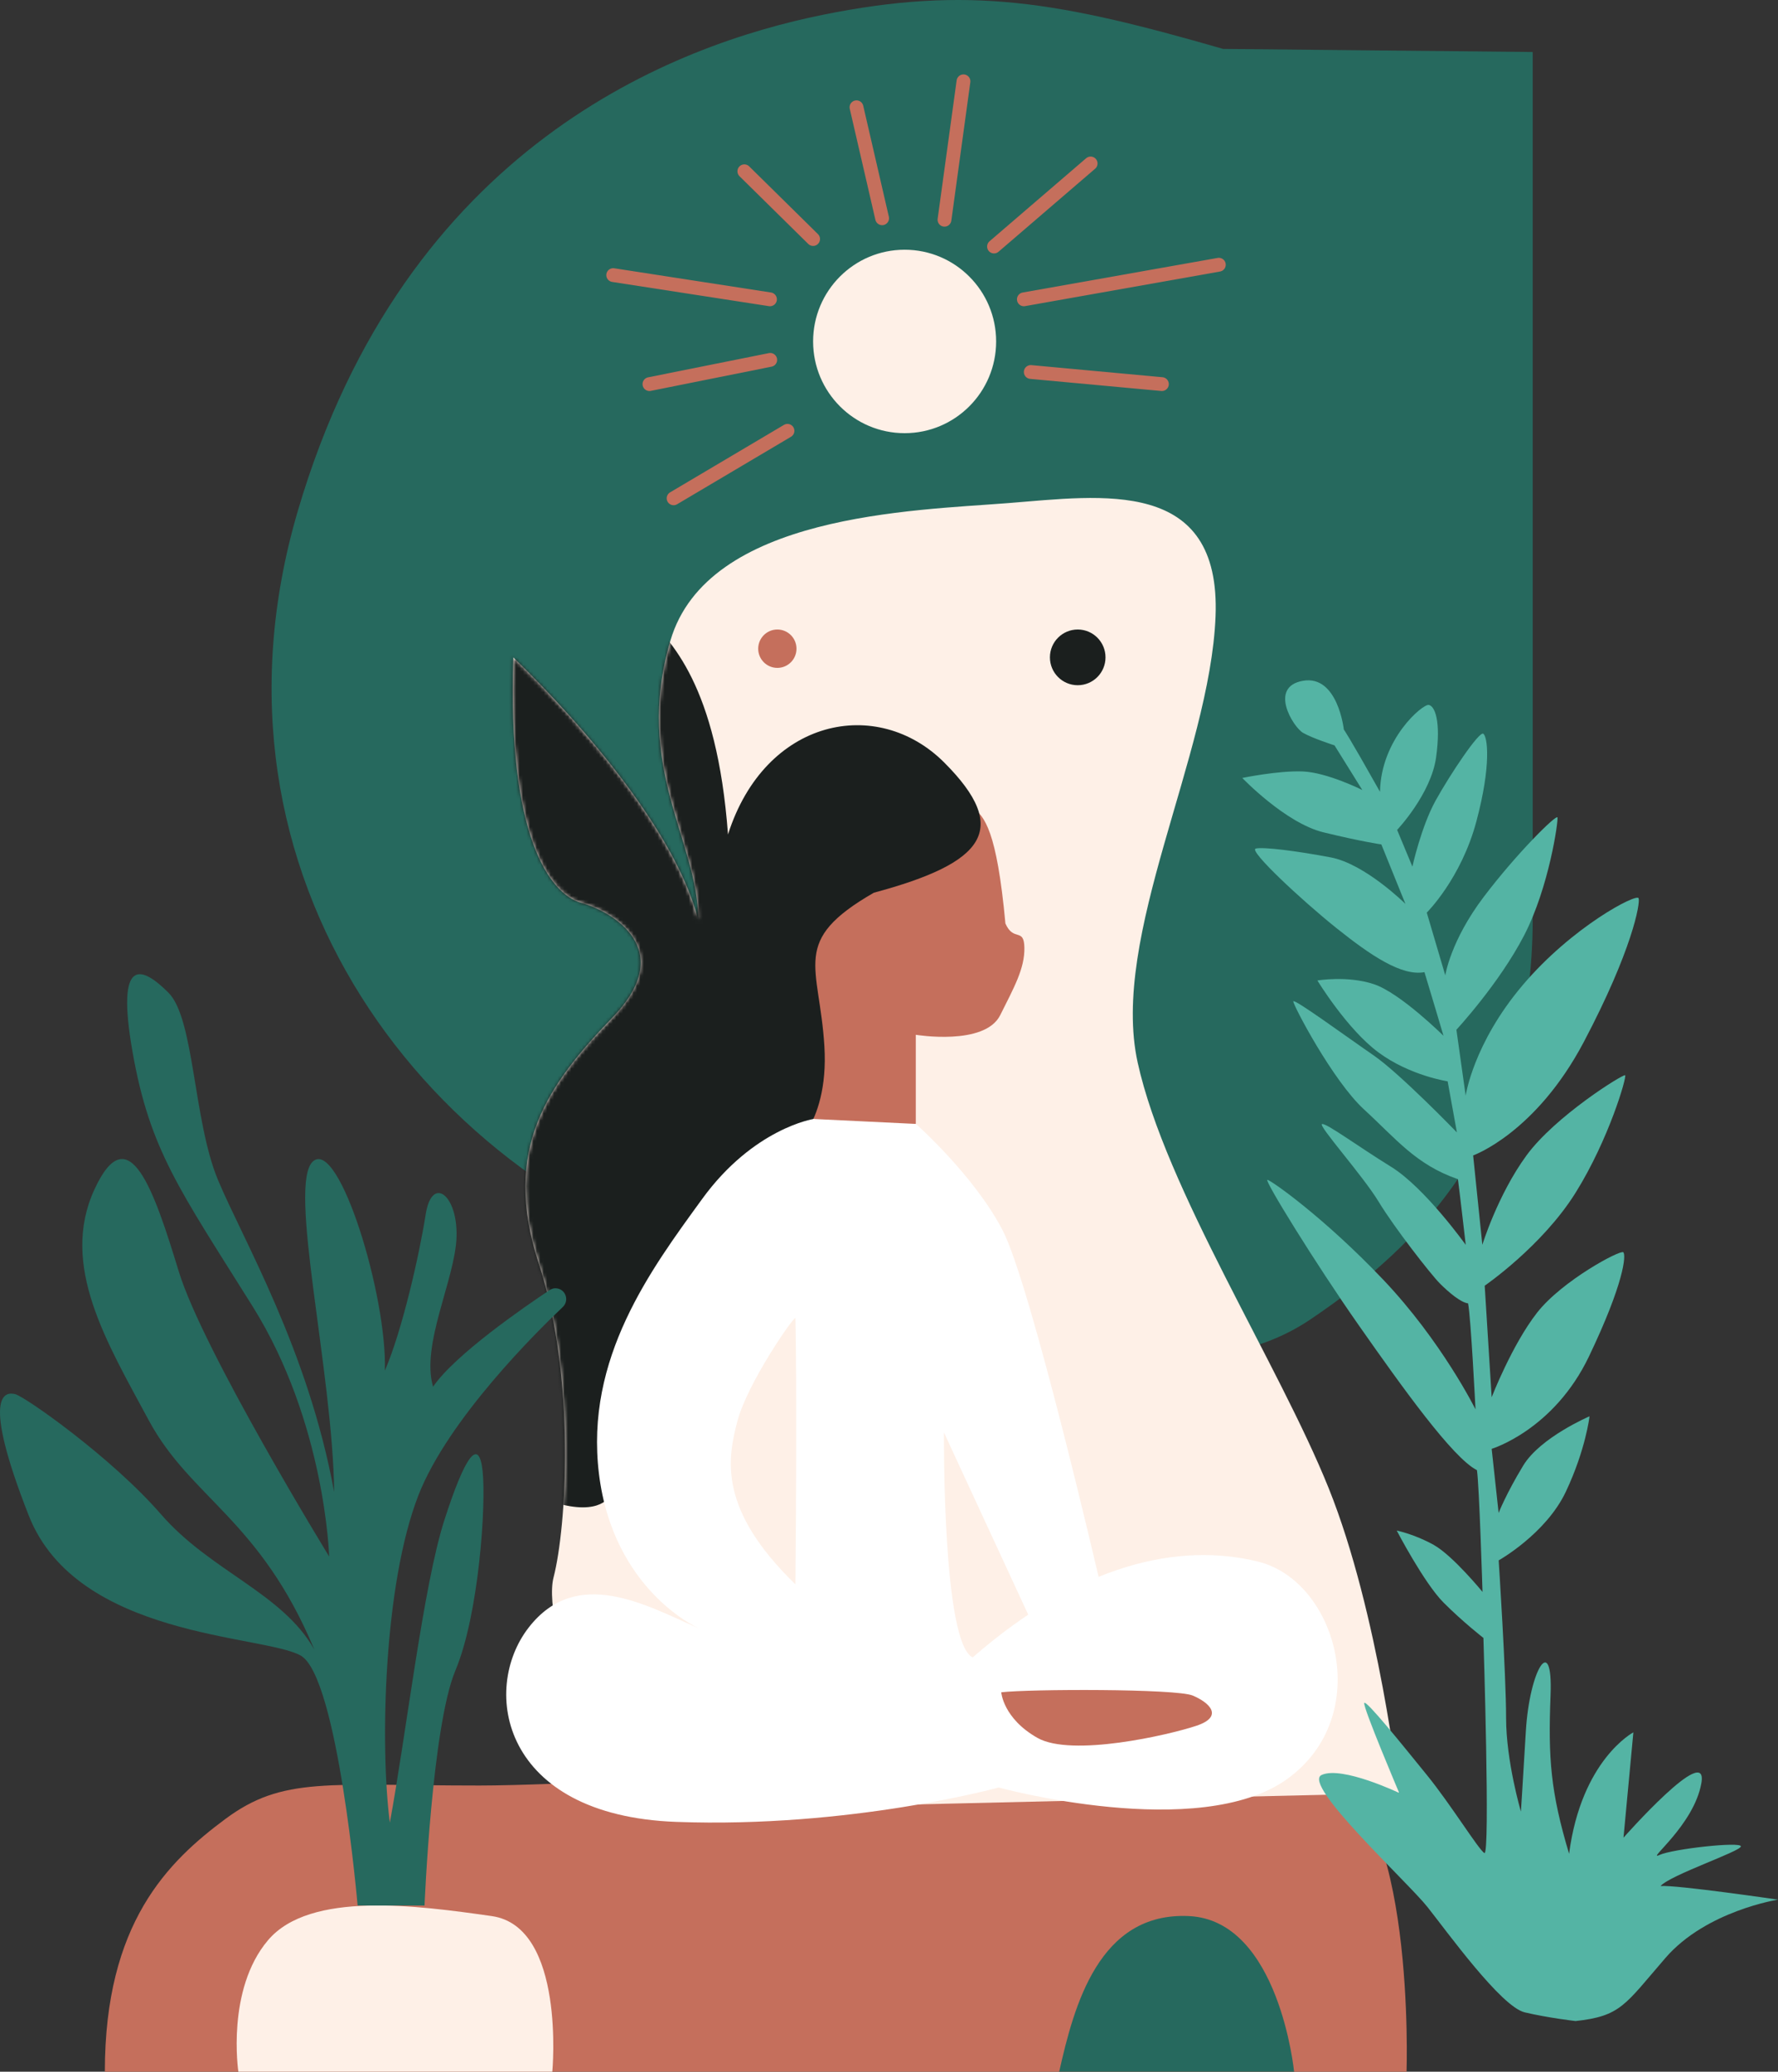 <?xml version="1.0" encoding="UTF-8"?>
<svg xmlns="http://www.w3.org/2000/svg" width="515" height="600" viewBox="0 0 515 600" fill="none">
  <rect x="0" y="0" width="515" height="600" fill="#333333" stroke="none"/>
  <path d="M354.267 14.165C307.009 0.54 280.68 -4.317 238.252 4.305C195.824 12.926 117.408 41.984 86.249 148.015C55.091 254.046 124.384 343.404 211.924 368.16C299.463 392.915 348.347 403.15 379.505 382.159C410.664 361.168 443.953 328.867 443.953 265.894V15.061L354.25 14.165H354.267Z" fill="#26695E"></path>
  <path d="M30.37 600H407.409C407.409 600 410.093 521.414 383.244 512.809C356.395 504.204 182.91 517.112 138.872 517.112C94.834 517.112 81.938 514.423 65.285 526.792C48.633 539.162 30.37 556.942 30.37 600Z" fill="#C56F5C"></path>
  <path d="M202.229 266.279C202.229 243.674 183.43 222.146 194.18 185.542C204.929 148.938 264.546 147.862 291.932 145.711C319.317 143.56 353.695 138.182 352.085 178.55C350.475 218.919 321.464 271.135 329.53 307.739C337.596 344.343 370.348 394.93 384.854 430.996C399.36 467.062 405.263 519.279 405.263 519.279L177.527 524.657C177.527 524.657 156.581 471.365 160.338 456.844C164.094 442.323 166.859 399.021 156.045 365.872C145.23 332.723 158.647 314.193 177.527 294.555C196.407 274.916 177.348 263.965 168.306 261.455C159.265 258.945 146.905 242.077 148.694 190.398C169.819 210.852 195.822 241.458 202.229 266.295V266.279Z" fill="#FEF0E7"></path>
  <mask id="mask0_45_443" style="mask-type:luminance" maskUnits="userSpaceOnUse" x="148" y="144" width="258" height="381">
    <path d="M202.229 266.279C202.229 243.674 183.43 222.146 194.18 185.542C204.929 148.938 264.546 147.862 291.932 145.711C319.317 143.56 353.695 138.182 352.085 178.55C350.475 218.919 321.464 271.135 329.53 307.739C337.596 344.343 370.348 394.93 384.854 430.996C399.36 467.062 405.263 519.279 405.263 519.279L177.527 524.657C177.527 524.657 156.581 471.365 160.338 456.844C164.094 442.323 166.859 399.021 156.045 365.872C145.23 332.723 158.647 314.193 177.527 294.555C196.407 274.916 177.348 263.965 168.306 261.455C159.265 258.945 146.905 242.077 148.694 190.398C169.819 210.852 195.822 241.458 202.229 266.295V266.279Z" fill="white"></path>
  </mask>
  <g mask="url(#mask0_45_443)">
    <path d="M281.752 233.89C285.106 236.401 288.721 240.401 291.218 267.446C293.573 272.849 296.599 268.508 296.713 274.458C296.828 280.482 293.716 285.977 289.72 293.99C285.224 303.005 265.262 299.688 265.262 299.688V325.52C265.262 325.52 258.058 333.962 235.616 324.086C238.771 310.738 236.919 311.015 234.658 285.428C232.398 259.841 245.633 263.166 260.334 254.496C275.035 245.826 281.752 238.345 281.752 238.345V233.89Z" fill="#C56F5C"></path>
    <path d="M186.878 178.159C194.18 185.542 207.645 198.254 210.865 241.67C221.614 207.934 254.187 201.481 273.523 220.858C292.858 240.236 285.224 249.917 253.114 258.538C228.769 272.537 237.356 279.349 238.787 303.03C240.218 326.71 227.68 334.418 227.68 334.418C227.68 334.418 236.982 392.828 235.908 392.779C234.835 392.73 233.046 465.58 233.046 465.58L176.828 432.92C176.828 432.92 174.323 439.373 160.354 435.071C146.385 430.768 148.532 291.181 148.532 291.181L137.424 179.936L186.845 178.143L186.878 178.159Z" fill="#1B1F1E"></path>
  </g>
  <path d="M262.025 125.453C276.665 125.453 288.533 113.56 288.533 98.889C288.533 84.217 276.665 72.324 262.025 72.324C247.386 72.324 235.518 84.217 235.518 98.889C235.518 113.56 247.386 125.453 262.025 125.453Z" fill="#FEF0E7"></path>
  <path d="M225.159 193.43C228.222 193.43 230.704 190.941 230.704 187.872C230.704 184.803 228.222 182.315 225.159 182.315C222.096 182.315 219.614 184.803 219.614 187.872C219.614 190.941 222.096 193.43 225.159 193.43Z" fill="#C56F5C"></path>
  <path d="M312.162 198.449C316.608 198.449 320.212 194.837 320.212 190.382C320.212 185.927 316.608 182.315 312.162 182.315C307.716 182.315 304.112 185.927 304.112 190.382C304.112 194.837 307.716 198.449 312.162 198.449Z" fill="#1B1F1E"></path>
  <path d="M306.795 600C311.088 580.932 318.26 553.667 344.393 554.921C370.527 556.176 374.836 600 374.836 600H306.812H306.795Z" fill="#26695E"></path>
  <path d="M159.98 600C159.98 600 163.916 557.969 142.433 554.922C120.951 551.874 89.793 547.555 77.629 561.913C65.464 576.271 69.042 600 69.042 600H159.996H159.98Z" fill="#FEF0E7"></path>
  <path d="M201.969 471.398C187.203 464.944 167.054 453.373 153.101 471.398C139.148 489.422 145.312 525.766 195.806 527.64C246.3 529.514 289.265 517.682 289.265 517.682C289.265 517.682 347.272 533.556 372.787 515.254C398.303 496.952 387.293 457.936 364.461 452.281C341.629 446.626 312.894 452.819 281.751 480.003C272.889 475.961 273.425 414.878 273.425 414.878L298.941 470.045L318.813 459.272C318.813 459.272 298.664 372.081 290.354 356.191C282.044 340.302 265.294 325.503 265.294 325.503L235.648 324.069C235.648 324.069 218.264 326.758 203.4 347.212C188.537 367.665 169.38 393.317 173.494 426.873C177.608 460.429 202.002 471.365 202.002 471.365L201.969 471.398Z" fill="white"></path>
  <path d="M230.395 381.697C229.68 381.518 216.426 400.716 213.564 411.668C210.702 422.619 208.019 437.14 230.395 458.849C230.932 401.254 230.395 381.697 230.395 381.697Z" fill="#FEF0E7"></path>
  <path d="M290.013 490.107C298.062 489.162 340.637 489.031 345.467 491.052C350.297 493.073 354.59 497.115 346.54 499.804C338.49 502.493 310.422 508.947 300.486 503.308C290.549 497.669 290.013 490.123 290.013 490.123V490.107Z" fill="#C56F5C"></path>
  <path d="M103.583 551.858C103.583 551.858 97.859 485.576 87.109 479.481C76.36 473.386 22.304 474.461 8.335 438.933C-5.634 403.405 1.538 403.046 4.4 403.763C7.262 404.481 32.322 422.065 46.649 438.575C60.976 455.084 81.743 461.277 91.045 477.737C75.287 440.009 55.235 433.914 43.071 411.309C30.907 388.705 17.296 366.459 27.313 344.571C37.331 322.684 44.763 345.289 51.788 368.252C58.813 391.215 95.338 450.781 95.338 450.781C95.338 450.781 94.265 412.026 73.14 378.291C52.016 344.555 43.413 333.082 38.404 304.724C33.395 276.367 41.266 279.969 48.795 287.498C56.325 295.027 55.951 324.46 63.123 341.687C70.294 358.913 89.256 390.856 96.785 432.121C96.427 397.31 83.174 342.762 90.703 336.309C98.233 329.855 112.186 375.422 111.47 396.951C116.479 385.462 121.504 363.216 123.293 351.742C125.081 340.269 132.595 346.006 132.237 358.196C131.879 370.386 121.845 389.422 125.439 401.612C131.822 392.295 151.872 378.498 159.225 373.614C160.71 372.627 162.704 373.119 163.587 374.667V374.667C164.311 375.937 164.077 377.523 163.015 378.527C155.891 385.264 129.766 410.954 121.146 433.18C111.129 459.012 110.039 505.541 112.917 527.852C117.568 502.803 122.577 459.386 128.675 440.367C134.774 421.348 138.709 416.264 139.783 425.977C140.856 435.69 138.709 467.633 131.912 483.784C125.114 499.934 122.967 551.858 122.967 551.858H103.632H103.583Z" fill="#26695E"></path>
  <path d="M456.277 585.332C469.531 583.898 470.604 580.671 482.411 567.03C494.217 553.39 515 550.163 515 550.163C515 550.163 485.63 545.86 480.979 546.219C483.842 542.992 504.251 536.163 504.251 534.729C504.251 533.295 484.557 535.446 480.622 537.239C476.686 539.032 490.655 528.634 492.802 516.427C494.949 504.22 470.246 532.219 470.246 532.219L473.109 501.711C473.109 501.711 458.066 509.599 454.488 536.88C449.122 518.937 448.406 509.256 449.122 490.954C449.837 472.652 443.04 483.425 441.966 501.368C440.893 519.312 440.535 524.657 440.535 524.657C440.535 524.657 436.242 510.136 436.242 497.506C436.242 484.875 434.096 451.906 434.096 451.906C434.096 451.906 447.788 444.23 453.561 431.99C459.334 419.751 460.408 410.185 460.408 410.185C460.408 410.185 446.178 416.247 441.202 424.445C436.226 432.642 434.079 438.167 434.079 438.167L432.063 419.604C432.063 419.604 450.049 414.194 460.261 392.812C470.474 371.429 471.011 363.493 470.198 362.678C469.385 361.863 452.472 370.892 445.219 380.165C437.966 389.438 432.063 404.66 432.063 404.66L430.046 372.358C430.046 372.358 446.699 360.918 456.358 345.451C466.018 329.985 471.271 311.814 470.718 311.406C470.165 310.999 450.439 323.254 442.113 334.679C433.787 346.103 429.363 360.51 429.363 360.51L426.696 334.63C426.696 334.63 444.812 328.209 458.782 301.709C472.751 275.21 475.158 261.601 474.621 260.135C474.084 258.668 455.415 268.349 441.056 285.298C426.696 302.247 424.533 317.322 424.533 317.322L421.85 298.222C421.85 298.222 434.209 284.907 441.462 270.907C448.715 256.908 451.399 237.677 451.122 236.732C450.846 235.786 439.446 246.966 429.77 259.744C420.094 272.521 418.63 282.478 418.63 282.478L413.264 264.307C413.264 264.307 423.2 254.48 427.623 237.938C432.047 221.396 430.843 213.312 429.64 212.497C428.436 211.683 419.98 224.346 415.817 231.875C411.654 239.404 409.101 250.976 409.101 250.976L404.677 240.35C404.677 240.35 414.483 229.985 415.963 219.359C417.443 208.733 415.557 204.414 413.817 204.153C412.077 203.892 399.994 213.981 399.717 229.316C390.188 212.367 389.244 211.291 389.244 211.291C389.244 211.291 387.504 195.418 377.422 197.162C367.339 198.905 374.608 210.623 377.422 212.237C380.235 213.85 386.545 215.871 386.545 215.871L394.595 228.795C394.595 228.795 384.382 223.677 377.275 223.417C370.169 223.156 359.826 225.307 359.826 225.307C359.826 225.307 372.315 238.361 383.325 241.05C394.334 243.74 400.108 244.554 400.108 244.554L407.084 261.781C407.084 261.781 395.408 250.21 385.472 248.319C375.535 246.429 365.859 245.223 363.713 245.76C361.566 246.298 376.999 260.705 387.082 268.772C397.164 276.84 406.06 282.772 412.597 281.549C414.207 286.797 418.11 299.982 418.11 299.982C418.11 299.982 405.62 287.596 397.961 285.037C390.301 282.478 381.585 283.961 381.585 283.961C381.585 283.961 390.171 298.091 399.311 304.822C408.45 311.553 419.313 313.166 419.313 313.166L421.996 327.964C421.996 327.964 405.474 310.868 397.831 305.621C390.188 300.373 374.739 289.063 374.608 290.008C374.478 290.953 386.025 313.02 395.148 321.364C404.271 329.708 410.093 337.303 422.289 341.507C422.81 345.321 424.55 360.526 424.55 360.526C424.55 360.526 412.727 343.968 402.937 337.922C393.147 331.876 384.268 325.275 382.935 325.536C381.601 325.797 394.757 340.481 399.311 348.01C403.864 355.54 414.483 369.132 417.037 371.69C419.59 374.249 423.086 377.215 425.233 377.476C426.046 381.517 427.379 408.164 427.379 408.164C427.379 408.164 417.573 388.379 400.53 370.484C383.488 352.59 368.169 341.817 367.095 341.687C366.022 341.556 380.918 365.774 393.554 383.799C406.19 401.824 420.809 422.277 427.802 425.781C428.469 430.214 429.412 461.032 429.412 461.032C429.412 461.032 420.826 450.537 415.313 447.44C409.8 444.344 404.563 443.268 404.563 443.268C404.563 443.268 412.483 458.474 418.126 464.129C423.769 469.784 429.672 474.364 429.672 474.364C429.672 474.364 431.689 537.744 429.949 536.668C428.209 535.593 420.289 522.669 413.296 514.064C406.303 505.459 395.701 492.258 395.164 493.203C394.627 494.149 405.279 519.263 405.279 519.263C405.279 519.263 388.724 511.359 382.821 514.048C376.918 516.737 407.669 544.996 413.443 552.265C419.216 559.534 434.795 581.193 441.641 582.806C448.488 584.42 456.326 585.316 456.326 585.316L456.277 585.332Z" fill="#54B4A4"></path>
  <path d="M287.917 71.397L315.904 47.344" stroke="#C56F5C" stroke-width="4" stroke-linecap="round"></path>
  <path d="M195.109 144.316L228.094 124.773" stroke="#C56F5C" stroke-width="4" stroke-linecap="round"></path>
  <path d="M273.574 63.639L279.072 23.551" stroke="#C56F5C" stroke-width="4" stroke-linecap="round"></path>
  <path d="M296.564 86.69L353.039 76.668" stroke="#C56F5C" stroke-width="4" stroke-linecap="round"></path>
  <path d="M235.517 69.227L215.6 49.609" stroke="#C56F5C" stroke-width="4" stroke-linecap="round"></path>
  <path d="M223.023 86.69L177.617 79.674" stroke="#C56F5C" stroke-width="4" stroke-linecap="round"></path>
  <path d="M255.508 63.214L248.085 31.068" stroke="#C56F5C" stroke-width="4" stroke-linecap="round"></path>
  <path d="M336.546 111.243L298.563 107.736" stroke="#C56F5C" stroke-width="4" stroke-linecap="round"></path>
  <path d="M188.112 111.243L223.096 104.228" stroke="#C56F5C" stroke-width="4" stroke-linecap="round"></path>
</svg>
